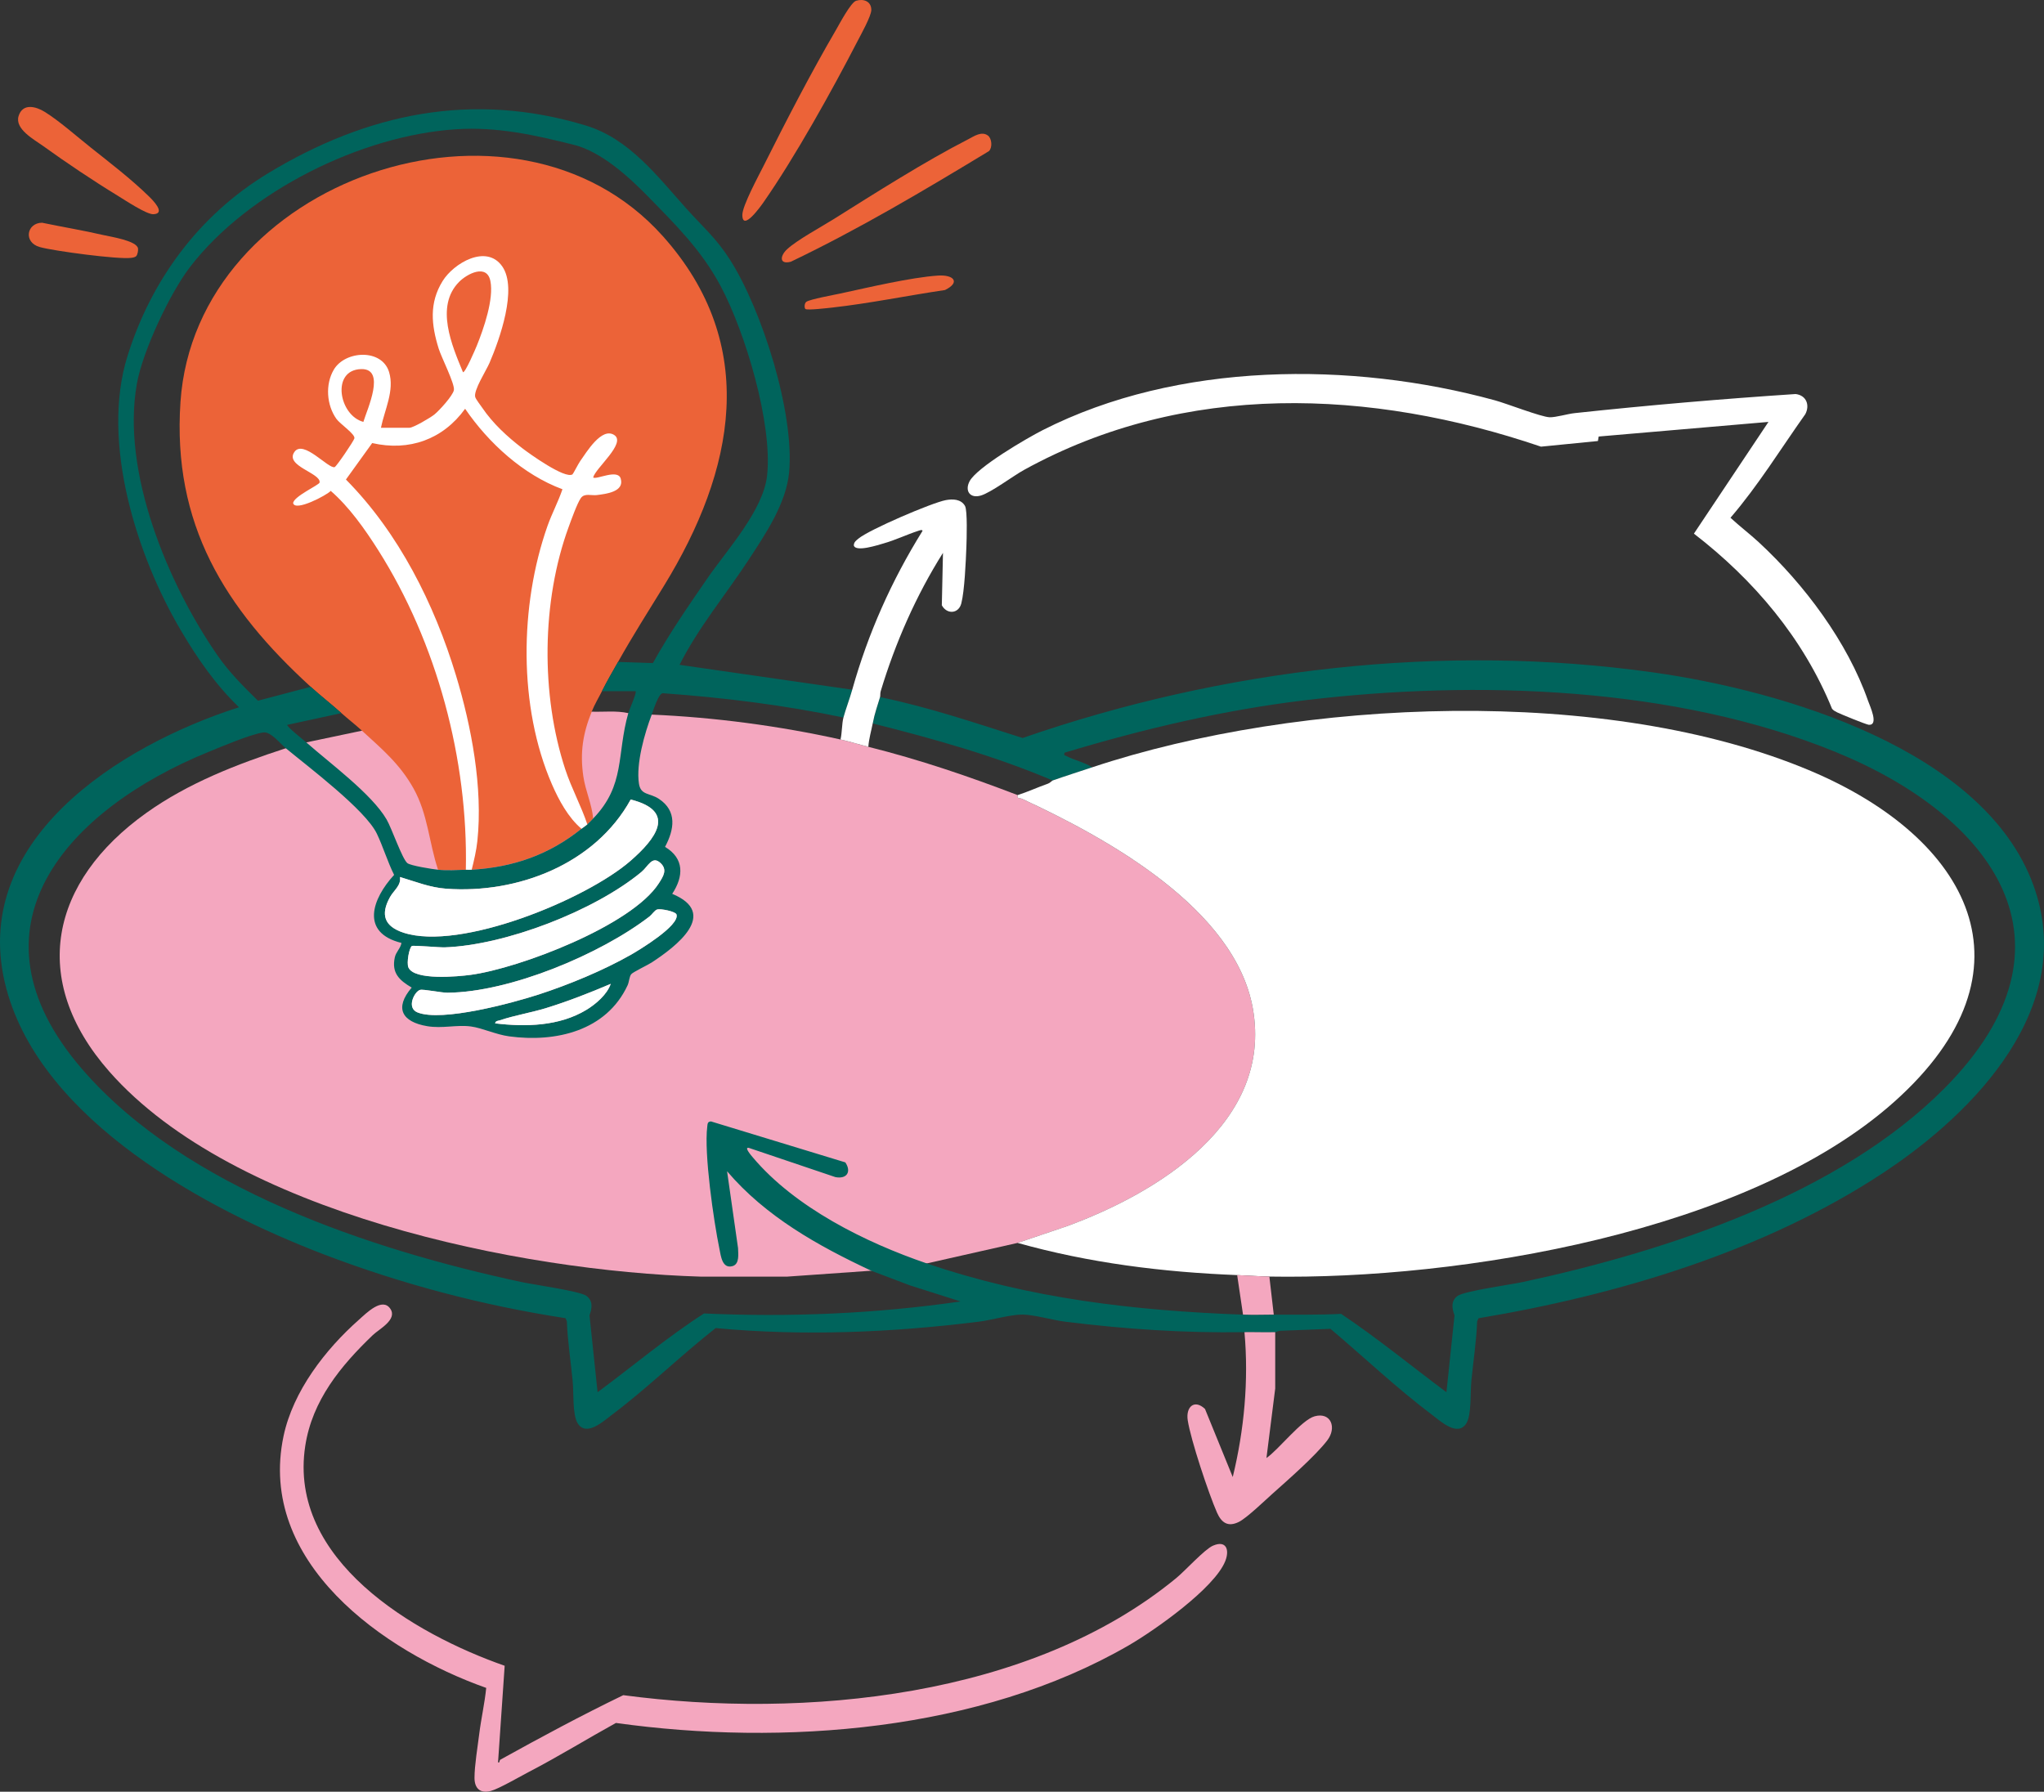 <svg xmlns="http://www.w3.org/2000/svg" id="Laag_2" width="1396.56" height="1224.31" viewBox="0 0 1396.56 1224.31"><rect x="0" y="0" width="1396.56" height="1224.31" fill="#333333" stroke="none"/><g id="Laag_1-2"><path d="M429.29,487.29c-8.18-1.81-16.67-.72-25-1l-157,13-38,8-14,4c-33.34,10.85-66.6,23.71-95.31,44.19-65.46,46.69-80.63,113.9-25.2,176.83,85.12,96.63,280.31,136.38,403.97,140.03h59.08l57.46-4.04,38-5,62-14,33.25-11.25c62.29-22.74,141.31-70.97,127.46-148.95-12.16-68.46-100.23-116.63-157.77-143.28-1.45-.67-3.54.22-2.93-2.51-33.53-12.87-67.1-24.27-102-33-6.26-1.57-12.79-3.62-19-5-42.01-9.31-85.99-15.14-129-17l-16-1Z" fill="#f4a7bf"></path><path d="M452.8,161.27c-101.55-113.47-319.3-38.7-329.5,113.52-5.6,83.48,30.31,140.91,88.99,194.49,6.29,5.74,14.46,12.13,21,18,4.56,4.09,9.42,7.79,14,12,13.5,12.4,25.81,22.62,35.17,39.33,9.97,17.78,10.57,36.84,16.83,55.67,6.42.65,12.77.21,19,0,1.33-.04,2.68.08,4,0,28.58-1.74,52.84-10.22,75-28,1.25-1.01,2.83-1.94,4-3,1.56-1.41,2.59-2.54,4-4-.87-9.67-5.29-18.93-6.73-28.77-2.4-16.41-.25-29.42,5.73-44.23,2.19-5.42,4.6-9.23,7-14,3.9-7.74,6.88-12.67,11-20,10.37-18.47,20.47-34.24,31.42-52.08,48.16-78.53,65.81-164.38-.9-238.93Z" fill="#ec6338"></path><path d="M850.29,910.29c-41.65.61-81.12-2.03-122.36-7.14-8.69-1.08-21.24-4.78-29.19-4.89s-21.33,3.8-30.09,4.89c-59.7,7.41-119.63,9.94-179.68,4.35-23.9,18.78-46.53,40.95-70.78,59.19-5.89,4.43-17.65,15.4-23.56,5.77-3.55-5.78-2.61-21.16-3.34-28.66-1.32-13.66-3.46-27.26-3.99-41.01l-.95-2.05c-56.44-8.69-112.07-23.3-165.31-43.69-80.79-30.94-192.5-91.38-216.67-181.33-27.09-100.84,77.47-166.46,158.92-192.43-16.16-15.59-28.43-33.4-39.81-52.68-30.14-51.09-54.65-128.44-36.45-187.07,16.24-52.31,49.15-96.65,95.96-125.04,67.83-41.14,139.75-56.26,217.32-32.71,29.65,9,48.83,34.66,68.47,56.53,11.18,12.45,20.55,20.36,29.93,35.07,21.97,34.44,44.19,104.67,40.46,145.29-1.95,21.21-16.06,42.11-27.46,59.54-15.71,24.03-34.42,46.33-47.41,72.07l118,17.01c-1.76,6.25-4.64,13.89-6,19-40.68-8.53-82.05-13.65-123.55-16.61-2.98.46-6.37,11.79-7.45,14.61-4.89,12.81-10.84,33.62-8.73,47.23,1.25,8.04,7.27,6.15,13.64,10.36,12.54,8.3,10.52,20.93,4.17,32.81,13.26,7.92,12.77,20.16,4.91,32.08,32.42,13.46,2.49,36.13-14.08,46.94-2.76,1.8-12.87,6.55-13.97,8.03-1.34,1.8-1.36,5.21-2.45,7.55-14.53,31.18-49.06,39.15-80.85,34.87-9.19-1.24-18.46-5.75-26.23-6.77-9.68-1.28-19.53,1.55-29.81-.19-17.27-2.92-22.6-12.36-10.6-26.38-8.43-4.94-13.86-9.96-11.56-20.58.85-3.92,3.94-6.16,4.56-9.93-28.27-6.97-20.08-30.15-5.02-46.48-4.45-8.92-7.58-19.38-11.81-28.2-7.82-16.27-46.75-45.59-62.17-58.33-3.81-3.15-10.31-11.45-15.22-10.83-8.42,1.06-28.97,9.78-37.75,13.37-95.65,39.09-170.4,119.53-86.01,216.94,70.49,81.35,197.32,123.17,299.78,145.22,8.34,1.79,39.97,6.2,44.54,9.46s3.98,8.48,2.14,13.31l5.52,52.54c24.22-17.91,47.37-37.49,72.72-53.81,58.51,2.66,117.34.2,175.26-8.2l-34.51-10.97-26.48-10.02c-36.33-17.01-72.18-37.03-98.51-67.98l7.49,52.49c.09,3.96,1.14,10.9-3.71,12.31-7.09,2.06-8-6.85-8.98-11.61-3.98-19.35-10.63-65.29-8.34-83.75.24-1.94.14-3.31,2.55-3.49l91.79,27.99c4.35,6.5.96,11.55-6.79,10.06l-59.06-19.95c-3.74-.88,1.79,5.47,2.59,6.42,28.86,34.32,77.02,58.21,118.97,72.53,70.48,24.05,141.81,32.24,216,35,7.06.26,14.09.04,21,0,15.34-.09,30.72.25,46.04-.55,24.84,16.63,48.01,35.67,71.95,53.55l5.52-52.54c-1.84-4.84-2.54-9.99,2.14-13.31s36.21-7.66,44.54-9.46c98.42-21.18,216.07-59.71,288.35-132.65,97.9-98.79,32.25-185.85-74.57-229.51-109.72-44.84-245.75-49.37-362.34-35.41-55.93,6.7-110.86,19.66-164.63,35.89-.41,2.28.13,1.59,1.28,2.22,5.26,2.89,12.5,4.3,17.72,7.77-8.59,2.86-18.5,6-27,9-39.63-16.86-81.25-28.49-123-39,1.46-7.48,3.11-11.53,5-18,33.18,6.83,65.22,17.71,97.41,27.95,136.59-47.36,287.19-65.05,430.94-44.81,88.1,12.41,225.83,52.51,259.66,145.34,30.12,82.66-39.37,154.86-102.5,196.54-81.15,53.58-181.16,83.44-276.58,99.42l-.95,2.05c-.53,13.75-2.67,27.35-3.99,41.01-.73,7.5.21,22.88-3.34,28.66-5.91,9.63-17.68-1.34-23.56-5.77-23.78-17.88-46.63-39.54-69.36-58.73-11.41.45-22.84.95-34.29,1.34-1.44.05-2.88.98-3.46,1-6.54.19-14.09-.1-21,0ZM212.29,469.29c6.29,5.74,14.46,12.13,21,18l-37,8.01c-.88.86,11.86,10.98,13,11.99,15.78,13.98,44.7,35.19,54.85,52.65,3.5,6.02,10.62,26.86,14.17,29.83,2.13,1.78,17.24,4.15,20.97,4.53,6.42.65,12.77.21,19,0,1.33-.04,2.68.08,4,0,28.58-1.74,52.84-10.22,75-28,1.25-1.01,2.83-1.94,4-3,1.56-1.41,2.59-2.54,4-4,22.15-22.93,15.92-43.51,24-72,.64-2.25,5.94-14.11,5-14.99h-23c3.9-7.74,6.88-12.67,11-20.01l23.8.79c11.22-20.19,24.28-39.12,37.38-58.1,13.43-19.47,38.19-46.37,40.69-70.31,3.7-35.39-14.91-97.51-31.7-129.05-13.05-24.52-30.5-41.72-49.66-61.34-13.19-13.51-31.99-30.65-50.67-35.33-26.86-6.73-52.29-12.43-80.33-10.65-64.8,4.11-142.21,42.43-181.91,94.09-13.83,17.99-32.32,57.4-36.33,79.67-10.87,60.36,21.28,137.18,55.32,186.14,7.86,11.3,17.6,20.98,27.38,30.59l36.03-9.5ZM273.29,599.28c.9,5.79-4.22,9.07-6.8,13.7-6.73,12.06-3.84,20.07,9.25,24.35,38.72,12.67,124.73-22.7,155.03-49.08,16.75-14.59,32.39-33.83.16-41.92-24.3,44.11-77.25,64.55-126.12,60.94-11.15-.82-20.99-4.85-31.51-7.99ZM281.42,646.43c-1.88,1.22-3.7,11.54-2.38,14.61,3.93,9.15,34.08,6.24,42.58,5.09,33.32-4.49,110.01-33.71,128.49-62.51,3.11-4.85,6.04-9.33,1.21-13.87-5.74-5.39-8.42,2.23-13.03,6.05-31.99,26.54-92.97,50.09-134.46,51.54-3.67.13-21.47-1.52-22.41-.91ZM449,621.47c-1.7.5-3.6,3.52-5.25,4.79-33.61,25.84-95.27,51.69-137.94,52.08-4.28.04-16.54-2.56-18.82-1.93-3.74,1.05-9.55,12.26-1.72,15.39,16.63,6.64,64.82-6.42,82.78-12.25,20.51-6.65,44.18-16.46,62.9-27.1,5.88-3.34,33.53-20.04,31.27-27.55-.65-2.14-10.87-4.14-13.23-3.44ZM417.28,672.29c-14.41,6.12-29.01,11.86-44,16.49-10.23,3.16-21.79,5.04-31.63,8.37-1.31.44-3.05.29-3.36,2.12,20.83,2.52,43.85,1.98,62.3-9.19,6.54-3.96,14.18-10.49,16.69-17.8Z" fill="#00645c"></path><path d="M340.29,1204.28c1.54.36.55-1.29,1.73-1.95,27.45-15.22,55.44-30.27,83.83-43.99,123.65,16.4,278.46,1.84,377.9-80.08,6.01-4.95,19.28-19.58,24.95-22.05,9.15-3.99,11.51,2.77,8.48,10.47-7.34,18.64-48.58,47.57-66.23,57.77-101.44,58.65-235.89,68.83-350.12,52.87-19.9,10.98-39.35,23.01-59.53,33.48-6.01,3.12-20.51,11.56-25.99,13-7.23,1.9-11.13-1.77-11.11-9.03.02-8.5,2.13-21.03,3.22-29.85,1.3-10.54,3.73-20.98,4.78-31.55-70.44-24.9-156.69-86.12-138.46-172.12,6.49-30.63,28.49-59.12,51.52-79.48,4.92-4.35,15.98-15.68,21.47-7.41,4.91,7.4-7.63,13.74-11.98,17.9-21.92,20.99-41.43,44.65-46.2,75.8-11.91,77.81,74.01,128.39,136.26,150.18l-4.53,66.03Z" fill="#f4a7bf"></path><path d="M1201.87,370.71c30.91,28.6,60.43,67.99,74.44,108.06,1.39,3.97,7.49,16.82.6,16.5-1.62-.08-19.16-7.22-21.62-8.47-1.32-.67-2.57-1.3-3.54-2.46-19.65-48.22-53.48-88.16-94.39-119.69l50.94-76.35-115.99,9.98-.55,3.08-38.87,3.85c-116.45-39.58-243.24-44.74-353.26,15.91-7.58,4.18-22.48,15.45-29.5,17.5-7.4,2.16-11.08-3.2-7.7-9.7,4.99-9.61,39.31-29.57,49.99-35,92.05-46.8,210.99-47.23,309.1-20.34,8.02,2.2,31.47,11.35,37.25,11.54,4.16.14,12.22-2.3,17.05-2.82,50.21-5.39,100.62-9.72,151-13.05,7.32.82,9.91,7.52,6.67,13.73-16.83,23.74-32.13,48.69-51.14,70.81,6.3,5.87,13.24,11.09,19.54,16.92Z" fill="#fff"></path><path d="M871.29,910.29v38.49s-5.99,47.51-5.99,47.51c8.32-5.73,24.01-26.1,32.96-28.53,11.12-3.02,15.29,7.79,8.55,16.55-8.21,10.67-26.95,27.06-37.51,36.49-5.23,4.67-17.44,16.47-22.85,19.15-7.58,3.76-11.95.4-14.95-6.39-5.7-12.95-17.9-49.57-19.98-63.01-1.42-9.22,4.54-14.66,11.79-7.8l18.96,46.52c7.84-32.2,10.97-65.91,8.01-98.99,6.91-.1,14.46.19,21,0Z" fill="#f4a7bf"></path><path d="M582.29,471.29c10.82-38.51,26.89-74.58,48.01-108.49,0-1.17-2.15-.31-3.02-.03-7.88,2.57-15.43,6.25-23.47,8.53-3.62,1.03-19.27,6.21-20.44,1.38.05-2.29,1.62-3.35,3.17-4.65,7.28-6.09,50.14-24.51,59.7-26.29,4.72-.88,10.41-.74,13.1,3.99,1.77,3.11,1.13,22.94.94,28.04-.37,9.59-1.24,29.92-3.46,38.54-1.86,7.22-9.9,7.65-13.32,1.27l.79-35.8c-18.41,29.18-32.56,61.49-42.54,94.51-.44,1.45-.18,3.05-.46,4-1.89,6.47-3.54,10.52-5,18-1.04,5.31-2.61,10.57-3,16-6.26-1.57-12.79-3.62-19-5,1.06-4.44.9-10.88,2-15,1.36-5.11,4.24-12.75,6-19Z" fill="#fff"></path><path d="M584.99.5c5.18-1.54,10.3.45,10.33,6.27.03,4.15-7.21,17.07-9.52,21.54-17.34,33.58-42.71,79.21-64.11,109.89-1.54,2.21-14.5,20.59-14.48,8.62.01-6.25,11.16-26.81,14.54-33.56,15.21-30.37,32.27-63.4,49.35-92.65,2.35-4.03,10.2-19.02,13.88-20.11Z" fill="#ec6338"></path><path d="M674.98,92.61c2.7,1.96,3.22,8.12.75,10.63-44.09,26.71-88.84,53.34-135.4,75.61-8.15,2.11-7.35-4.12-2.54-8.55,7-6.43,22.85-14.95,31.58-20.42,28.78-18.04,62.28-39.42,92.24-54.76,3.92-2.01,9.01-5.68,13.37-2.51Z" fill="#ec6338"></path><path d="M61.87,100.71c13.36,10.61,27.73,21.62,39.95,33.55,2.58,2.52,11.78,11.76,2.98,12.12-4.74.19-19.46-9.66-24.42-12.68-16.7-10.19-35.12-22.55-51-34-6.1-4.4-19.47-11.54-16.66-20.46s11.81-6.55,17.89-2.77c9.97,6.21,21.78,16.7,31.27,24.23Z" fill="#ec6338"></path><path d="M93.05,175.05c-.72.72-2.28,1-3.32,1.14-8.72,1.23-52.98-4.69-62.5-7.35-11.51-3.21-8.95-16.61,1.54-16.64,13.86,2.9,27.91,5.19,41.7,8.39,4.9,1.14,23.11,3.87,23.84,9.24.18,1.37-.31,4.25-1.27,5.21Z" fill="#ec6338"></path><path d="M550.39,211.19c-.95-.57-.9-3.97.57-4.98,2.55-1.74,18.74-4.69,23.11-5.63,19.08-4.11,47.98-10.98,66.72-12.27,10.91-.75,15.6,4.6,4.88,9.87-25.63,3.78-51.26,9.09-77.02,11.98-3.03.34-16.76,1.93-18.27,1.03Z" fill="#ec6338"></path><path d="M867.29,872.29c-6.94-.12-14.81-.72-22-1-50.73-1.99-101.11-8.26-150-22l33.25-11.25c62.29-22.74,141.31-70.97,127.46-148.95-12.16-68.46-100.23-116.63-157.77-143.28-1.45-.67-3.54.22-2.93-2.51,7.04-2.25,13.73-5.36,20.72-7.81,1.45-.51,2.72-2,3.28-2.19,8.5-3,18.41-6.14,27-9,141.85-47.14,351.78-56.41,490.97,2.53,108.11,45.78,157.72,136.07,57.05,225.98-100.04,89.35-296.82,121.72-427.01,119.49Z" fill="#fff"></path><path d="M318.29,594.29c1.6-75.21-19.74-155.09-59.98-218.52-9.03-14.23-19.77-29.43-32.34-40.35-2.5,2.88-24.41,14.43-25.68,8.36.37-4.63,17.79-12.36,18.07-14.06,1.07-6.52-24.1-11.29-17.14-20.99,6.07-8.46,23.02,11.59,27.38,10.48,1.23-.31,13.08-17.82,13.54-19.66.72-2.87-9.85-9.87-12.29-13.32-6.72-9.46-7.74-23.55-1.77-33.65,7.73-13.08,32.85-14.51,37.76,1.65,3.85,12.68-3.13,25.92-5.56,38.06h19.5c2.67,0,14.34-6.9,16.98-9.02,3.3-2.65,12.67-12.91,13.37-16.71.76-4.13-8.54-22.38-10.37-28.24-5.05-16.21-6.68-31.26,2.7-46.34,7.53-12.11,29.85-25.38,40.66-10.01,10.71,15.23-1.86,50.16-8.66,66.01-2.24,5.23-11.09,18.9-9.75,23.35.48,1.6,3.58,5.54,4.77,7.29,7.32,10.79,17.07,19.73,27.36,27.64,4.91,3.78,29.14,21.17,34.31,17.89.45-.28,4.05-7.38,5.33-9.17,4.31-6.03,14.55-23.22,23.15-17.76s-13.01,22.84-14.34,29.07c2.23,1.67,16.77-6.06,18.81.72,2.72,9.04-10.08,10.51-16.32,11.28-3.79.47-8.43-1.49-10.93,2.07s-6.61,15.08-8.3,19.7c-18.53,50.59-19.14,114.63-2.29,165.78,4.23,12.83,10.76,24.68,15.04,37.46-1.17,1.06-2.75,1.99-4,3-9.02-7.59-15.49-19.57-20.17-30.33-23.04-52.96-22.13-122.34-3.1-176.44,3.02-8.58,7.36-16.61,10.27-25.22-26.84-9.95-50.44-31.52-66.5-54.99-15.12,20.92-38.21,29.23-63.5,23.43l-17.94,24.92c36.07,36.43,60.4,85.02,75.2,133.87,10.56,34.87,18.47,76.71,14.6,113.14-.7,6.6-2.27,13.21-3.87,19.63-1.32.08-2.67-.04-4,0ZM316.3,254.29c1.4,1.04,8.79-16.39,9.46-18.03,4.71-11.62,11.77-31.95,9.3-44.24-2.4-11.95-15.87-4.99-21.41.63-16.5,16.72-4.81,43.57,2.66,61.64ZM248.27,288.29c2.62-8.72,15.69-36.5-1.49-36.08-20.71.5-15.22,31.66,1.49,36.08Z" fill="#fff"></path><path d="M273.29,599.28c10.52,3.14,20.36,7.17,31.51,7.99,48.87,3.61,101.83-16.83,126.12-60.94,32.23,8.09,16.59,27.33-.16,41.92-30.29,26.38-116.3,61.75-155.03,49.08-13.09-4.28-15.98-12.29-9.25-24.35,2.58-4.63,7.7-7.91,6.8-13.7Z" fill="#fff"></path><path d="M281.42,646.43c.94-.61,18.74,1.04,22.41.91,41.5-1.44,102.48-25,134.46-51.54,4.61-3.82,7.3-11.44,13.03-6.05,4.84,4.54,1.91,9.02-1.21,13.87-18.49,28.8-95.18,58.02-128.49,62.51-8.5,1.14-38.65,4.05-42.58-5.09-1.32-3.07.49-13.39,2.38-14.61Z" fill="#fff"></path><path d="M449,621.47c2.36-.7,12.58,1.3,13.23,3.44,2.26,7.51-25.39,24.21-31.27,27.55-18.72,10.64-42.39,20.44-62.9,27.1-17.96,5.83-66.15,18.89-82.78,12.25-7.83-3.13-2.02-14.34,1.72-15.39,2.28-.64,14.54,1.97,18.82,1.93,42.67-.39,104.33-26.24,137.94-52.08,1.65-1.27,3.55-4.28,5.25-4.79Z" fill="#fff"></path><path d="M417.28,672.29c-2.51,7.3-10.15,13.84-16.69,17.8-18.46,11.17-41.47,11.71-62.3,9.19.31-1.84,2.05-1.68,3.36-2.12,9.84-3.33,21.4-5.21,31.63-8.37,14.98-4.63,29.59-10.37,44-16.49Z" fill="#fff"></path><path d="M867.29,872.29l3,26c-6.91.04-13.94.26-21,0l-4-27c7.19.28,15.06.88,22,1Z" fill="#f4a7bf"></path></g></svg>